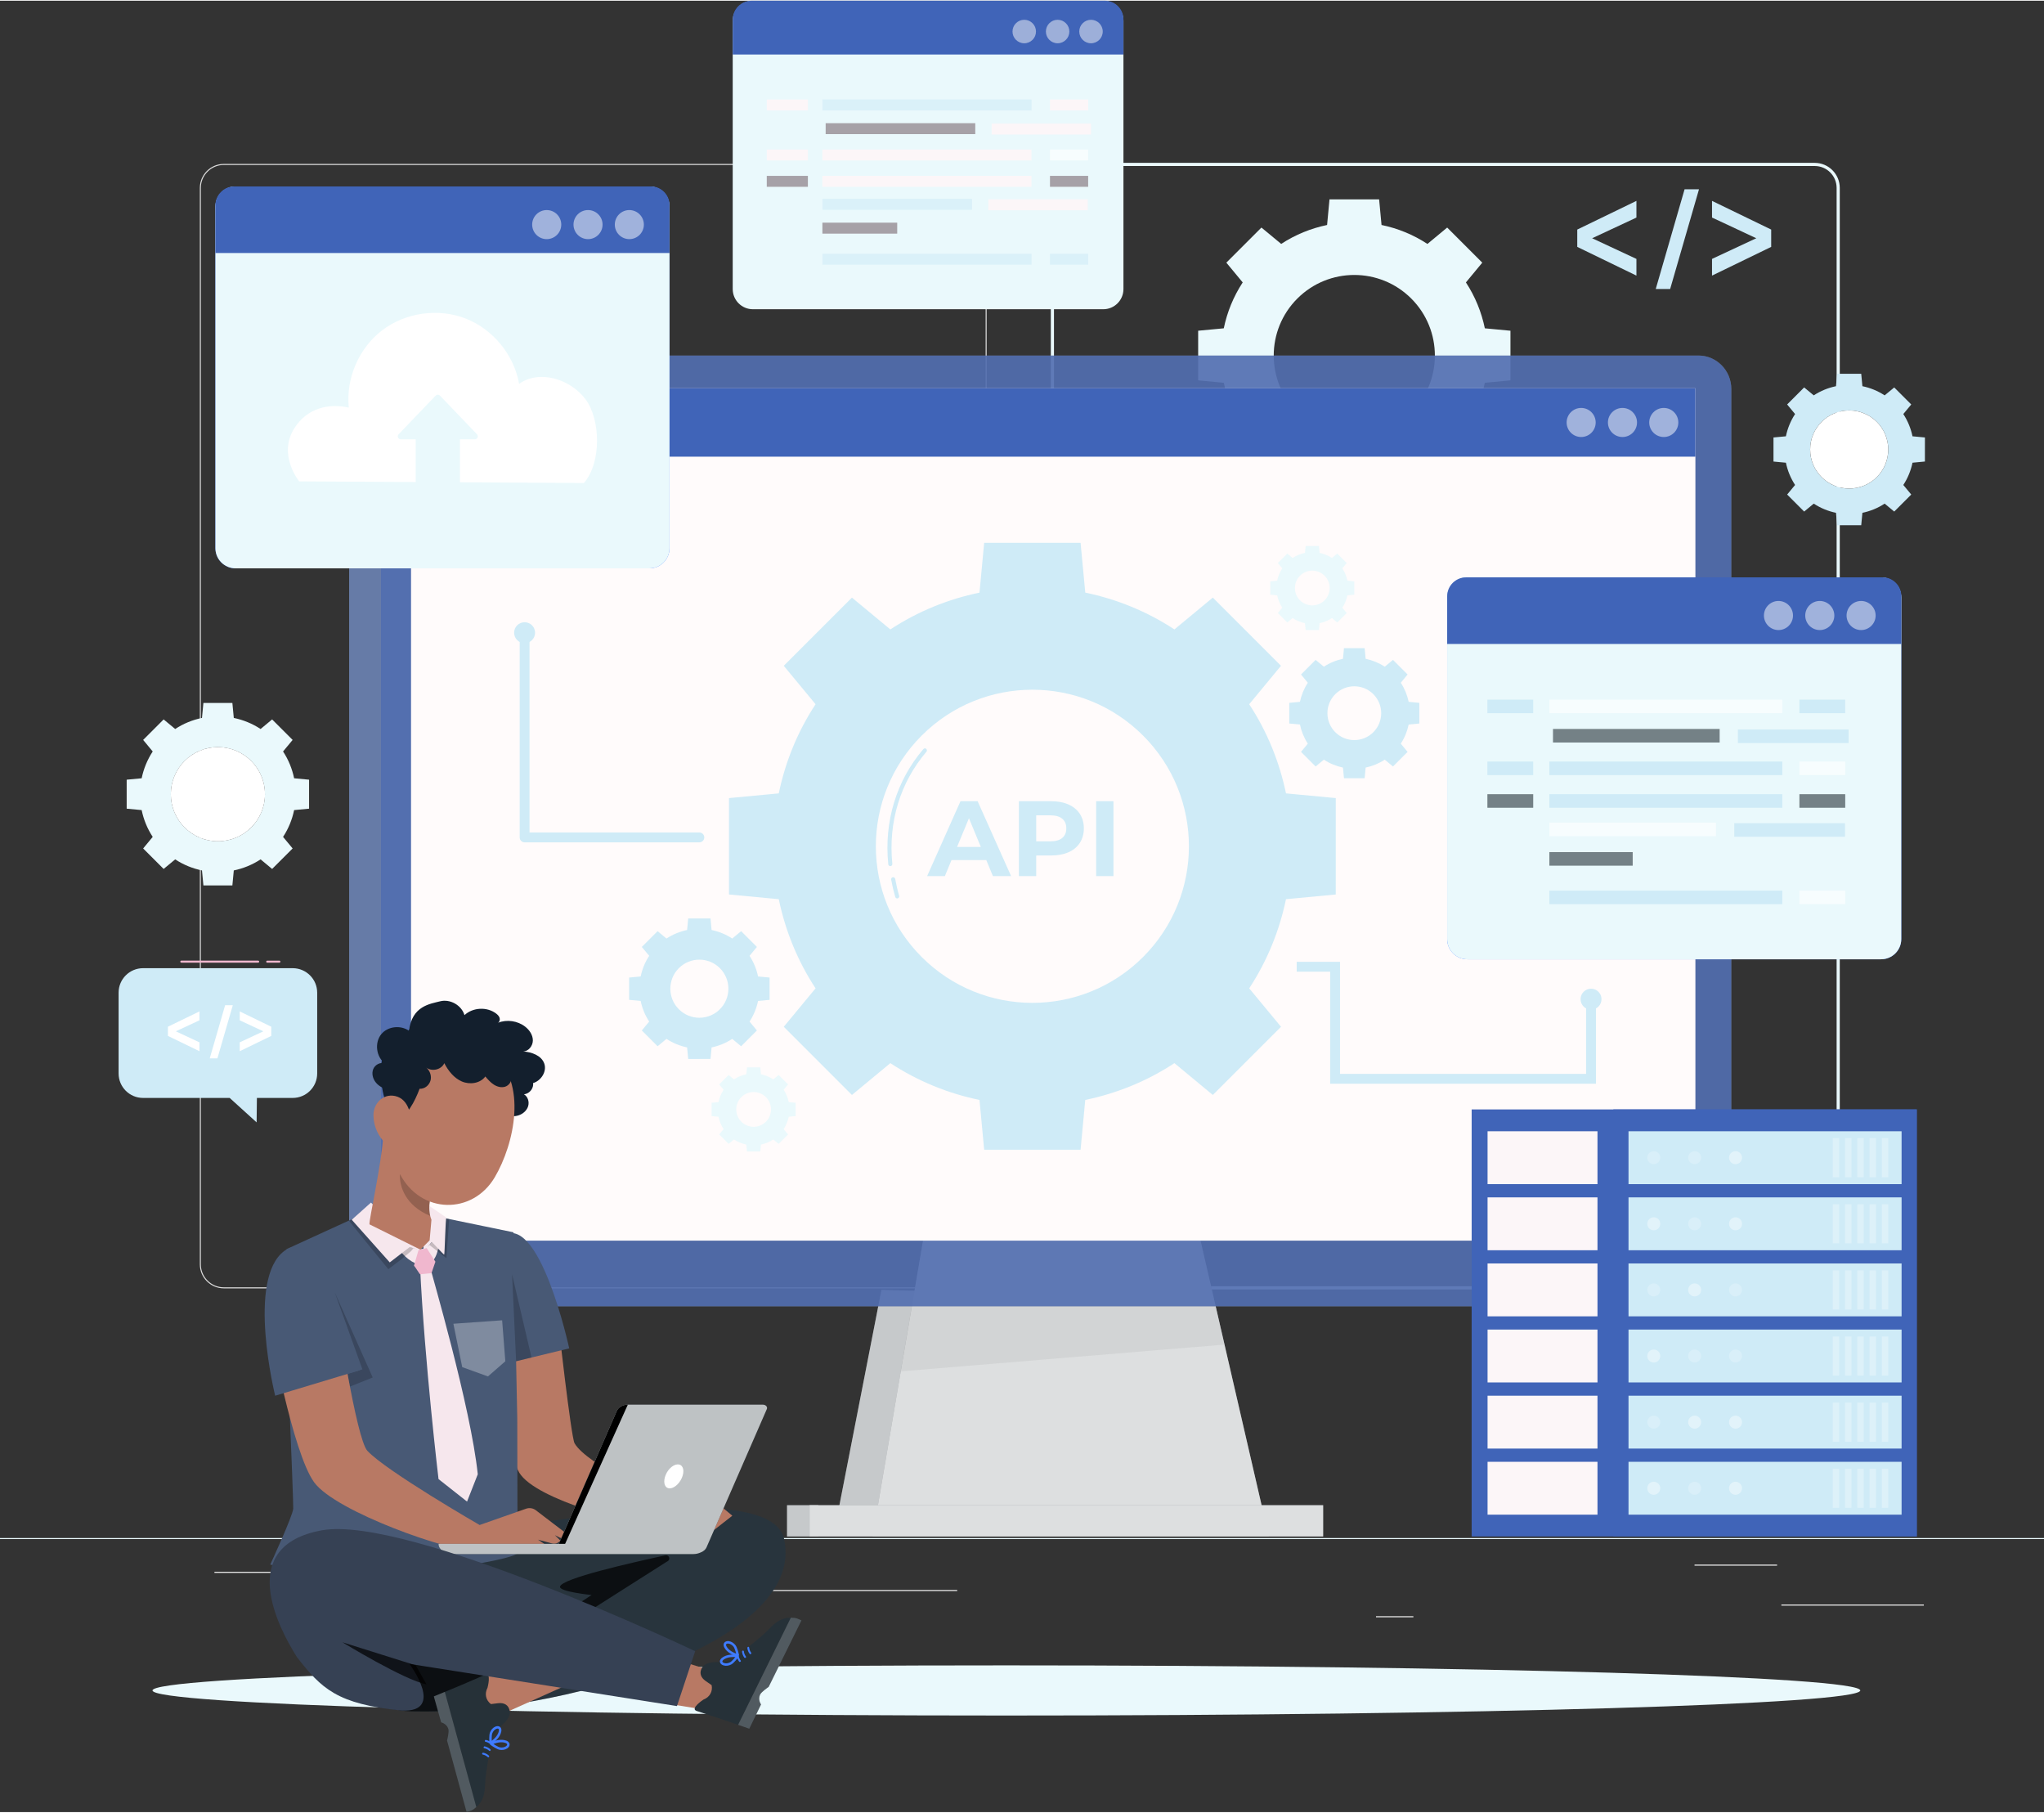 <?xml version="1.0" encoding="UTF-8"?>
<!DOCTYPE svg PUBLIC "-//W3C//DTD SVG 1.1//EN" "http://www.w3.org/Graphics/SVG/1.1/DTD/svg11.dtd">
<!-- Creator: CorelDRAW -->
<svg xmlns="http://www.w3.org/2000/svg" xml:space="preserve" width="865px" height="767px" version="1.1" style="shape-rendering:geometricPrecision; text-rendering:geometricPrecision; image-rendering:optimizeQuality; fill-rule:evenodd; clip-rule:evenodd"
viewBox="0 0 865 766.4"
 xmlns:xlink="http://www.w3.org/1999/xlink"
 xmlns:xodm="http://www.corel.com/coreldraw/odm/2003">
 <rect x="0" y="0" width="865" height="766.4" fill="#333333" stroke="none"/>
 <defs>
  <style type="text/css">
   <![CDATA[
    .str3 {stroke:#3F7BFF;stroke-width:1.04;stroke-miterlimit:10}
    .str2 {stroke:#CFEBF7;stroke-width:4.17;stroke-miterlimit:10}
    .str0 {stroke:#EAF9FC;stroke-width:0.9;stroke-miterlimit:2.613}
    .str1 {stroke:#CFEBF7;stroke-width:4.17;stroke-linecap:round;stroke-linejoin:round;stroke-miterlimit:10}
    .fil13 {fill:none;fill-rule:nonzero}
    .fil36 {fill:white}
    .fil31 {fill:black;fill-rule:nonzero}
    .fil30 {fill:#131F2D;fill-rule:nonzero}
    .fil22 {fill:#263138;fill-rule:nonzero}
    .fil32 {fill:#364154;fill-rule:nonzero}
    .fil18 {fill:#3F7BFF;fill-rule:nonzero}
    .fil11 {fill:#4064B8;fill-rule:nonzero}
    .fil26 {fill:#485975;fill-rule:nonzero}
    .fil3 {fill:#8D9296;fill-rule:nonzero}
    .fil35 {fill:#A6A1A7;fill-rule:nonzero}
    .fil25 {fill:#B87964;fill-rule:nonzero}
    .fil12 {fill:#CFEBF7;fill-rule:nonzero}
    .fil2 {fill:#DFDFDF;fill-rule:nonzero}
    .fil0 {fill:#EAF9FC;fill-rule:nonzero}
    .fil1 {fill:#EBEBEB;fill-rule:nonzero}
    .fil29 {fill:#F0B7CE;fill-rule:nonzero}
    .fil27 {fill:#F6E7ED;fill-rule:nonzero}
    .fil14 {fill:#FCF6F8;fill-rule:nonzero}
    .fil10 {fill:#FFFBFB;fill-rule:nonzero}
    .fil21 {fill:white;fill-rule:nonzero}
    .fil7 {fill:#797979;fill-rule:nonzero;fill-opacity:0.102}
    .fil28 {fill:black;fill-rule:nonzero;fill-opacity:0.2}
    .fil23 {fill:#364154;fill-rule:nonzero;fill-opacity:0.2}
    .fil16 {fill:white;fill-rule:nonzero;fill-opacity:0.2}
    .fil15 {fill:white;fill-rule:nonzero;fill-opacity:0.302}
    .fil17 {fill:white;fill-rule:nonzero;fill-opacity:0.4}
    .fil4 {fill:#4064B8;fill-rule:nonzero;fill-opacity:0.502}
    .fil33 {fill:#F9F9F9;fill-rule:nonzero;fill-opacity:0.502}
    .fil5 {fill:white;fill-rule:nonzero;fill-opacity:0.502}
    .fil20 {fill:#263138;fill-rule:nonzero;fill-opacity:0.6}
    .fil34 {fill:#CFEBF7;fill-rule:nonzero;fill-opacity:0.6}
    .fil19 {fill:white;fill-rule:nonzero;fill-opacity:0.6}
    .fil24 {fill:black;fill-rule:nonzero;fill-opacity:0.702}
    .fil9 {fill:#4064B8;fill-rule:nonzero;fill-opacity:0.702}
    .fil8 {fill:#8D9296;fill-rule:nonzero;fill-opacity:0.702}
    .fil6 {fill:white;fill-rule:nonzero;fill-opacity:0.702}
   ]]>
  </style>
 </defs>
 <g id="Layer_x0020_1">
  <path class="fil0" d="M525.9 119.19c-3.94,6.01 -6.6,12.61 -8.01,19.42l-10.84 1.02 0 21 10.84 1.02c1.41,6.81 4.07,13.41 8.01,19.42l-6.92 8.37 14.85 14.84 8.36 -6.92c6.01,3.94 12.61,6.6 19.42,8.01l1.02 10.84 21 0 1.02 -10.84c6.81,-1.41 13.41,-4.07 19.42,-8.01l8.36 6.92 14.85 -14.85 -6.92 -8.36c3.94,-6.01 6.6,-12.61 8.01,-19.42l10.84 -1.02 0 -21 -10.84 -1.02c-1.41,-6.81 -4.07,-13.41 -8.01,-19.42l6.92 -8.36 -14.85 -14.85 -8.36 6.93c-6.01,-3.95 -12.61,-6.61 -19.42,-8.02l-1.02 -10.84 -21 0 -1.02 10.84c-6.81,1.42 -13.41,4.07 -19.42,8.01l-8.36 -6.92 -14.85 14.85 6.92 8.36zm71.34 6.83l0 0c13.31,13.32 13.32,34.91 0,48.22 -13.32,13.32 -34.91,13.32 -48.22,0 -13.32,-13.31 -13.32,-34.9 0,-48.22 13.32,-13.31 34.9,-13.31 48.22,0z"/>
  <g id="_2010686495520">
   <polygon class="fil1" points="753.86,678.58 814.15,678.58 814.15,679.03 753.86,679.03 "/>
   <polygon class="fil1" points="582.31,683.52 598.13,683.52 598.13,683.97 582.31,683.97 "/>
   <polygon class="fil1" points="717.11,661.68 752.04,661.68 752.04,662.13 717.11,662.13 "/>
   <polygon class="fil1" points="90.75,664.73 169.37,664.73 169.37,665.19 90.75,665.19 "/>
   <polygon class="fil1" points="185.58,664.73 197.1,664.73 197.1,665.19 185.58,665.19 "/>
   <polygon class="fil1" points="234.57,672.42 405.07,672.42 405.07,672.87 234.57,672.87 "/>
  </g>
  <g id="_2010686511456">
   <g>
    <g>
     <g>
      <path class="fil2 str0" d="M767.98 544.8l-312.69 0c-5.59,0 -10.14,-4.55 -10.14,-10.14l0 -455.46c0,-5.6 4.55,-10.14 10.14,-10.14l312.69 0c5.59,0 10.14,4.54 10.14,10.14l0 455.46c0,5.59 -4.55,10.14 -10.14,10.14zm-312.69 -475.31l0 0c-5.35,0 -9.71,4.35 -9.71,9.71l0 455.46c0,5.35 4.36,9.71 9.71,9.71l312.69 0c5.36,0 9.71,-4.36 9.71,-9.71l0 -455.46c0,-5.36 -4.35,-9.71 -9.71,-9.71l-312.69 0z"/>
     </g>
    </g>
    <g>
     <g>
      <path class="fil2" d="M407.4 544.8l-312.69 0c-5.59,0 -10.14,-4.55 -10.14,-10.14l0 -455.46c0,-5.6 4.55,-10.14 10.14,-10.14l312.69 0c5.59,0 10.14,4.54 10.14,10.14l0 455.46c0,5.59 -4.55,10.14 -10.14,10.14zm-312.69 -475.31l0 0c-5.35,0 -9.71,4.35 -9.71,9.71l0 455.46c0,5.35 4.36,9.71 9.71,9.71l312.69 0c5.36,0 9.71,-4.36 9.71,-9.71l0 -455.46c0,-5.36 -4.35,-9.71 -9.71,-9.71l-312.69 0z"/>
     </g>
    </g>
   </g>
   <g>
    <g>
     <polygon class="fil0" points="865,650.88 0,650.88 0,650.45 865,650.45 "/>
    </g>
   </g>
  </g>
  <g id="_2010686517840">
   <g>
    <path class="fil0" d="M787.25 714.93c0,5.86 -161.78,10.61 -361.35,10.61 -199.57,0 -361.36,-4.75 -361.36,-10.61 0,-5.86 161.79,-10.61 361.36,-10.61 199.57,0 361.35,4.75 361.35,10.61z"/>
   </g>
  </g>
  <g id="_2010686482032">
   <g>
    <path class="fil3" d="M204.39 552.41l-43.98 0c-6.99,0 -12.65,-5.67 -12.65,-12.66l0 -373.86c0,-8.71 7.05,-15.76 15.75,-15.76l40.88 0 0 402.28z"/>
    <polygon class="fil3" points="373.02,545.46 355.02,637.65 381.14,637.65 401.96,546.23 "/>
    <polygon class="fil3" points="346.29,649.78 333.07,649.78 333.07,636.56 346.29,636.56 "/>
    <path class="fil4" d="M204.39 552.41l-43.98 0c-6.99,0 -12.65,-5.67 -12.65,-12.66l0 -373.86c0,-8.71 7.05,-15.76 15.75,-15.76l40.88 0 0 402.28z"/>
    <polygon class="fil5" points="373.02,545.46 355.02,637.65 381.14,637.65 401.96,546.23 "/>
    <polygon class="fil5" points="346.29,649.78 333.07,649.78 333.07,636.56 346.29,636.56 "/>
   </g>
   <polygon class="fil3" points="536.95,649.78 369.28,649.78 393.1,510.08 504.69,510.08 "/>
   <polygon class="fil6" points="536.95,649.78 369.28,649.78 393.1,510.08 504.69,510.08 "/>
   <polygon class="fil7" points="514.41,552.41 385.83,552.41 381.14,579.93 518.15,568.61 "/>
   <g>
    <g>
     <polygon class="fil3" points="559.94,649.78 342.6,649.78 342.6,636.56 559.94,636.56 "/>
    </g>
    <g>
     <polygon class="fil6" points="559.94,649.78 342.6,649.78 342.6,636.56 559.94,636.56 "/>
    </g>
   </g>
   <g>
    <g>
     <g>
      <path class="fil8" d="M175.13 150.13l11.52 0 520.59 0 11.52 0c7.68,0 13.91,6.33 13.91,14.14l0 374c0,7.81 -6.23,14.14 -13.91,14.14l-11.52 0 -520.59 0 -11.52 0c-7.68,0 -13.91,-6.33 -13.91,-14.14l0 -374c0,-7.81 6.23,-14.14 13.91,-14.14z"/>
     </g>
    </g>
    <g>
     <g>
      <path class="fil9" d="M175.13 150.13l11.52 0 520.59 0 11.52 0c7.68,0 13.91,6.33 13.91,14.14l0 374c0,7.81 -6.23,14.14 -13.91,14.14l-11.52 0 -520.59 0 -11.52 0c-7.68,0 -13.91,-6.33 -13.91,-14.14l0 -374c0,-7.81 6.23,-14.14 13.91,-14.14z"/>
     </g>
    </g>
    <g>
     <polygon class="fil10" points="173.95,163.98 173.95,524.62 717.48,524.62 717.48,163.98 "/>
     <polygon class="fil11" points="717.48,192.92 173.95,192.92 173.95,163.98 717.48,163.98 "/>
     <path class="fil5" d="M710.25 178.45c0,3.4 -2.76,6.15 -6.15,6.15 -3.4,0 -6.16,-2.75 -6.16,-6.15 0,-3.4 2.76,-6.15 6.16,-6.15 3.39,0 6.15,2.75 6.15,6.15z"/>
     <path class="fil5" d="M692.77 178.45c0,3.4 -2.76,6.15 -6.16,6.15 -3.39,0 -6.15,-2.75 -6.15,-6.15 0,-3.4 2.76,-6.15 6.15,-6.15 3.4,0 6.16,2.75 6.16,6.15z"/>
     <path class="fil5" d="M675.28 178.45c0,3.4 -2.75,6.15 -6.15,6.15 -3.39,0 -6.15,-2.75 -6.15,-6.15 0,-3.4 2.76,-6.15 6.15,-6.15 3.4,0 6.15,2.75 6.15,6.15z"/>
    </g>
   </g>
  </g>
  <g id="_2010150977136">
   <path class="fil12" d="M274.73 404.11c-1.78,2.7 -2.97,5.67 -3.6,8.73l-4.88 0.46 0 9.44 4.88 0.46c0.63,3.06 1.82,6.03 3.6,8.73l-3.12 3.76 6.68 6.68 3.76 -3.11c2.71,1.77 5.67,2.96 8.73,3.6l0.46 4.88 9.44 -0.01 0.46 -4.87c3.07,-0.64 6.03,-1.83 8.74,-3.6l3.76 3.11 6.67 -6.68 -3.11 -3.76c1.77,-2.7 2.97,-5.67 3.6,-8.73l4.88 -0.46 0 -9.44 -4.88 -0.46c-0.63,-3.06 -1.83,-6.03 -3.6,-8.73l3.11 -3.76 -6.67 -6.68 -3.76 3.12c-2.71,-1.78 -5.68,-2.97 -8.74,-3.61l-0.46 -4.87 -9.44 0 -0.46 4.87c-3.06,0.64 -6.02,1.83 -8.73,3.61l-3.76 -3.12 -6.68 6.68 3.12 3.76zm29.92 5.22l0 0c4.8,4.8 4.8,12.58 0,17.38 -4.8,4.8 -12.58,4.8 -17.37,0 -4.8,-4.8 -4.8,-12.58 0,-17.38 4.79,-4.8 12.57,-4.8 17.37,0z"/>
  </g>
  <g id="_2010150988080">
   <path class="fil12" d="M553.46 288.57c-1.64,2.5 -2.75,5.25 -3.34,8.08l-4.51 0.43 0 8.74 4.51 0.43c0.59,2.83 1.7,5.58 3.34,8.09l-2.88 3.48 6.18 6.18 3.49 -2.88c2.5,1.64 5.25,2.75 8.08,3.34l0.43 4.51 8.74 0 0.43 -4.51c2.83,-0.59 5.58,-1.7 8.09,-3.34l3.48 2.88 6.18 -6.18 -2.88 -3.48c1.64,-2.51 2.75,-5.26 3.34,-8.09l4.51 -0.43 0 -8.74 -4.51 -0.43c-0.59,-2.83 -1.7,-5.58 -3.34,-8.08l2.88 -3.49 -6.18 -6.18 -3.48 2.88c-2.51,-1.64 -5.26,-2.75 -8.09,-3.34l-0.43 -4.51 -8.74 0 -0.43 4.52c-2.83,0.58 -5.58,1.69 -8.08,3.33l-3.49 -2.88 -6.18 6.18 2.88 3.49zm27.72 4.83l0 0c4.44,4.45 4.44,11.65 0,16.1 -4.45,4.44 -11.65,4.44 -16.1,0 -4.44,-4.45 -4.44,-11.65 0,-16.1 4.45,-4.44 11.65,-4.44 16.1,0z"/>
  </g>
  <g id="_2010150986832">
   <path class="fil0" d="M542.64 240.16c-1.07,1.62 -1.78,3.4 -2.16,5.23l-2.92 0.28 0 5.65 2.92 0.27c0.38,1.83 1.09,3.61 2.16,5.23l-1.87 2.25 4 4 2.25 -1.87c1.62,1.06 3.39,1.78 5.22,2.16l0.28 2.92 5.65 0 0.28 -2.92c1.83,-0.38 3.6,-1.1 5.22,-2.16l2.25 1.87 4 -4 -1.87 -2.25c1.07,-1.62 1.78,-3.4 2.16,-5.23l2.92 -0.27 0 -5.65 -2.92 -0.28c-0.38,-1.83 -1.09,-3.61 -2.16,-5.23l1.87 -2.25 -4 -3.99 -2.25 1.86c-1.62,-1.06 -3.39,-1.77 -5.22,-2.15l-0.28 -2.92 -5.65 0 -0.28 2.92c-1.83,0.38 -3.6,1.09 -5.22,2.15l-2.25 -1.86 -4 3.99 1.87 2.25zm17.91 3.13l0 0c2.87,2.87 2.87,7.53 0,10.4 -2.88,2.87 -7.53,2.87 -10.41,0 -2.87,-2.87 -2.87,-7.53 0,-10.4 2.88,-2.87 7.53,-2.87 10.41,0z"/>
  </g>
  <g id="_2010150989472">
   <path class="fil0" d="M306.22 460.77c-1.06,1.62 -1.78,3.4 -2.16,5.23l-2.92 0.27 0 5.65 2.92 0.28c0.38,1.83 1.1,3.61 2.16,5.23l-1.87 2.25 4 3.99 2.25 -1.86c1.62,1.06 3.39,1.78 5.23,2.16l0.27 2.91 5.65 0 0.28 -2.91c1.83,-0.38 3.61,-1.1 5.22,-2.16l2.26 1.86 3.99 -3.99 -1.86 -2.25c1.06,-1.62 1.77,-3.4 2.16,-5.23l2.91 -0.28 0 -5.65 -2.91 -0.27c-0.39,-1.83 -1.1,-3.61 -2.16,-5.23l1.86 -2.25 -3.99 -3.99 -2.26 1.86c-1.61,-1.06 -3.39,-1.78 -5.22,-2.16l-0.28 -2.92 -5.65 0 -0.27 2.92c-1.84,0.38 -3.61,1.1 -5.23,2.16l-2.25 -1.86 -4 3.99 1.87 2.25zm17.91 3.13l0 0c2.87,2.87 2.87,7.53 0,10.4 -2.87,2.87 -7.53,2.87 -10.4,0 -2.87,-2.87 -2.87,-7.53 0,-10.4 2.87,-2.87 7.53,-2.87 10.4,0z"/>
  </g>
  <g id="_2010150990048">
   <g>
    <path class="fil12" d="M345.14 297.66c-7.67,11.67 -12.83,24.49 -15.57,37.72l-21.07 1.99 0 40.79 21.07 1.99c2.74,13.22 7.9,26.05 15.57,37.72l-13.46 16.26 28.85 28.85 16.25 -13.46c11.68,7.67 24.5,12.83 37.73,15.57l1.98 21.07 40.8 0 1.98 -21.07c13.23,-2.75 26.06,-7.9 37.73,-15.57l16.25 13.46 28.86 -28.85 -13.46 -16.26c7.66,-11.67 12.82,-24.5 15.57,-37.72l21.06 -1.99 0.01 -40.79 -21.07 -1.99c-2.75,-13.22 -7.91,-26.05 -15.57,-37.72l13.45 -16.26 -28.85 -28.85 -16.25 13.46c-11.68,-7.67 -24.5,-12.83 -37.72,-15.57l-1.99 -21.07 -40.8 0 -1.98 21.07c-13.23,2.75 -26.05,7.9 -37.73,15.57l-16.25 -13.46 -28.85 28.85 13.46 16.26zm138.6 13.26l0 0c25.86,25.87 25.87,67.82 0,93.69 -25.88,25.87 -67.82,25.87 -93.69,0 -25.87,-25.87 -25.87,-67.81 0,-93.69 25.87,-25.87 67.81,-25.87 93.69,0z"/>
   </g>
   <g>
    <path class="fil12" d="M417.38 363.59l-14.71 0 -2.81 6.79 -7.51 0 14.12 -31.69 7.25 0 14.17 31.69 -7.7 0 -2.81 -6.79zm-2.31 -5.56l0 0 -5.02 -12.14 -5.03 12.14 10.05 0z"/>
    <path class="fil12" d="M452.22 340.1c2.07,0.93 3.66,2.26 4.78,3.98 1.11,1.72 1.67,3.76 1.67,6.11 0,2.33 -0.56,4.36 -1.67,6.09 -1.12,1.74 -2.71,3.07 -4.78,3.99 -2.07,0.92 -4.51,1.38 -7.31,1.38l-6.39 0 0 8.73 -7.33 0 0 -31.69 13.72 0c2.8,0 5.24,0.47 7.31,1.41zm-2.69 14.14l0 0c1.14,-0.95 1.72,-2.3 1.72,-4.05 0,-1.78 -0.58,-3.14 -1.72,-4.09 -1.15,-0.95 -2.83,-1.43 -5.03,-1.43l-5.98 0 0 11 5.98 0c2.2,0 3.88,-0.47 5.03,-1.43z"/>
    <polygon class="fil12" points="463.88,338.69 471.21,338.69 471.21,370.38 463.88,370.38 "/>
   </g>
   <g>
    <path class="fil12" d="M376.77 366.16c-0.44,0 -0.81,-0.33 -0.86,-0.78 -1.84,-18.08 3.43,-35.39 14.84,-48.74 0.31,-0.37 0.85,-0.41 1.21,-0.1 0.37,0.31 0.41,0.86 0.1,1.22 -11.1,12.99 -16.22,29.84 -14.43,47.45 0.05,0.47 -0.29,0.9 -0.77,0.95 -0.03,0 -0.06,0 -0.09,0z"/>
   </g>
   <g>
    <path class="fil12" d="M379.69 379.83c-0.37,0 -0.72,-0.25 -0.83,-0.63 -0.7,-2.41 -1.29,-4.88 -1.73,-7.34 -0.08,-0.47 0.23,-0.92 0.7,-1 0.48,-0.08 0.92,0.23 1.01,0.7 0.43,2.4 0.99,4.81 1.68,7.16 0.14,0.46 -0.13,0.94 -0.58,1.07 -0.08,0.02 -0.17,0.04 -0.25,0.04z"/>
   </g>
  </g>
  <polyline class="fil13 str1" points="222.01,267.4 222.01,354.01 295.96,354.01 "/>
  <path class="fil12" d="M226.44 267.4c0,2.45 -1.99,4.43 -4.43,4.43 -2.45,0 -4.44,-1.98 -4.44,-4.43 0,-2.45 1.99,-4.43 4.44,-4.43 2.44,0 4.43,1.98 4.43,4.43z"/>
  <path class="fil12" d="M677.74 422.45c0,2.45 -1.98,4.44 -4.43,4.44 -2.45,0 -4.43,-1.99 -4.43,-4.44 0,-2.44 1.98,-4.43 4.43,-4.43 2.45,0 4.43,1.99 4.43,4.43z"/>
  <polyline class="fil13 str2" points="673.31,421.8 673.31,456.14 564.99,456.14 564.99,408.73 548.75,408.73 "/>
  <g id="_2010151012944">
   <polygon class="fil11" points="622.79,469.1 811.17,469.1 811.17,649.78 622.79,649.78 "/>
   <polygon class="fil11" points="682.75,469.1 811.15,469.1 811.15,649.78 682.75,649.78 "/>
   <polygon class="fil12" points="689.17,478.34 804.73,478.34 804.73,500.71 689.17,500.71 "/>
   <polygon class="fil12" points="689.17,506.31 804.73,506.31 804.73,528.68 689.17,528.68 "/>
   <polygon class="fil12" points="689.17,534.27 804.73,534.27 804.73,556.64 689.17,556.64 "/>
   <polygon class="fil12" points="689.17,562.24 804.73,562.24 804.73,584.61 689.17,584.61 "/>
   <polygon class="fil12" points="689.17,590.22 804.73,590.22 804.73,612.59 689.17,612.59 "/>
   <polygon class="fil12" points="689.17,618.19 804.73,618.19 804.73,640.56 689.17,640.56 "/>
   <polygon class="fil14" points="629.52,478.34 676.04,478.34 676.04,500.71 629.52,500.71 "/>
   <polygon class="fil14" points="629.52,506.31 676.04,506.31 676.04,528.68 629.52,528.68 "/>
   <polygon class="fil14" points="629.52,534.27 676.04,534.27 676.04,556.64 629.52,556.64 "/>
   <polygon class="fil14" points="629.52,562.24 676.04,562.24 676.04,584.61 629.52,584.61 "/>
   <polygon class="fil14" points="629.52,590.22 676.04,590.22 676.04,612.59 629.52,612.59 "/>
   <polygon class="fil14" points="629.52,618.19 676.04,618.19 676.04,640.56 629.52,640.56 "/>
   <polygon class="fil15" points="796.37,481.24 799.07,481.24 799.07,497.8 796.37,497.8 "/>
   <polygon class="fil15" points="791.19,481.24 793.88,481.24 793.88,497.8 791.19,497.8 "/>
   <polygon class="fil15" points="786,481.24 788.69,481.24 788.69,497.8 786,497.8 "/>
   <polygon class="fil15" points="780.8,481.24 783.5,481.24 783.5,497.8 780.8,497.8 "/>
   <polygon class="fil15" points="775.61,481.24 778.31,481.24 778.31,497.8 775.61,497.8 "/>
   <polygon class="fil15" points="796.37,509.22 799.07,509.22 799.07,525.76 796.37,525.76 "/>
   <polygon class="fil15" points="791.19,509.22 793.88,509.22 793.88,525.76 791.19,525.76 "/>
   <polygon class="fil15" points="786,509.22 788.69,509.22 788.69,525.76 786,525.76 "/>
   <polygon class="fil15" points="780.8,509.22 783.5,509.22 783.5,525.76 780.8,525.76 "/>
   <polygon class="fil15" points="775.61,509.22 778.31,509.22 778.31,525.76 775.61,525.76 "/>
   <polygon class="fil15" points="796.37,537.19 799.07,537.19 799.07,553.73 796.37,553.73 "/>
   <polygon class="fil15" points="791.19,537.19 793.88,537.19 793.88,553.73 791.19,553.73 "/>
   <polygon class="fil15" points="786,537.19 788.69,537.19 788.69,553.73 786,553.73 "/>
   <polygon class="fil15" points="780.8,537.19 783.5,537.19 783.5,553.73 780.8,553.73 "/>
   <polygon class="fil15" points="775.61,537.19 778.31,537.19 778.31,553.73 775.61,553.73 "/>
   <polygon class="fil15" points="796.37,565.17 799.07,565.17 799.07,581.72 796.37,581.72 "/>
   <polygon class="fil15" points="791.19,565.17 793.88,565.17 793.88,581.72 791.19,581.72 "/>
   <polygon class="fil15" points="786,565.17 788.69,565.17 788.69,581.72 786,581.72 "/>
   <polygon class="fil15" points="780.8,565.17 783.5,565.17 783.5,581.72 780.8,581.72 "/>
   <polygon class="fil15" points="775.61,565.17 778.31,565.17 778.31,581.72 775.61,581.72 "/>
   <polygon class="fil15" points="796.37,593.14 799.07,593.14 799.07,609.68 796.37,609.68 "/>
   <polygon class="fil15" points="791.19,593.14 793.88,593.14 793.88,609.68 791.19,609.68 "/>
   <polygon class="fil15" points="786,593.14 788.69,593.14 788.69,609.68 786,609.68 "/>
   <polygon class="fil15" points="780.8,593.14 783.5,593.14 783.5,609.68 780.8,609.68 "/>
   <polygon class="fil15" points="775.61,593.14 778.31,593.14 778.31,609.68 775.61,609.68 "/>
   <polygon class="fil15" points="796.37,621.1 799.07,621.1 799.07,637.65 796.37,637.65 "/>
   <polygon class="fil15" points="791.19,621.1 793.88,621.1 793.88,637.65 791.19,637.65 "/>
   <polygon class="fil15" points="786,621.1 788.69,621.1 788.69,637.65 786,637.65 "/>
   <polygon class="fil15" points="780.8,621.1 783.5,621.1 783.5,637.65 780.8,637.65 "/>
   <polygon class="fil15" points="775.61,621.1 778.31,621.1 778.31,637.65 775.61,637.65 "/>
   <path class="fil16" d="M702.61 489.51c0,1.52 -1.23,2.75 -2.75,2.75 -1.52,0 -2.75,-1.23 -2.75,-2.75 0,-1.52 1.23,-2.75 2.75,-2.75 1.52,0 2.75,1.23 2.75,2.75z"/>
   <path class="fil16" d="M719.91 489.51c0,1.52 -1.23,2.75 -2.75,2.75 -1.52,0 -2.75,-1.23 -2.75,-2.75 0,-1.52 1.23,-2.75 2.75,-2.75 1.52,0 2.75,1.23 2.75,2.75z"/>
   <path class="fil17" d="M737.21 489.51c0,1.52 -1.23,2.75 -2.75,2.75 -1.52,0 -2.75,-1.23 -2.75,-2.75 0,-1.52 1.23,-2.75 2.75,-2.75 1.52,0 2.75,1.23 2.75,2.75z"/>
   <path class="fil17" d="M702.61 517.49c0,1.52 -1.23,2.75 -2.75,2.75 -1.52,0 -2.75,-1.23 -2.75,-2.75 0,-1.52 1.23,-2.75 2.75,-2.75 1.52,0 2.75,1.23 2.75,2.75z"/>
   <path class="fil16" d="M719.91 517.49c0,1.52 -1.23,2.75 -2.75,2.75 -1.52,0 -2.75,-1.23 -2.75,-2.75 0,-1.52 1.23,-2.75 2.75,-2.75 1.52,0 2.75,1.23 2.75,2.75z"/>
   <path class="fil17" d="M737.21 517.49c0,1.52 -1.23,2.75 -2.75,2.75 -1.52,0 -2.75,-1.23 -2.75,-2.75 0,-1.52 1.23,-2.75 2.75,-2.75 1.52,0 2.75,1.23 2.75,2.75z"/>
   <path class="fil16" d="M702.61 545.46c0,1.52 -1.23,2.75 -2.75,2.75 -1.52,0 -2.75,-1.23 -2.75,-2.75 0,-1.52 1.23,-2.75 2.75,-2.75 1.52,0 2.75,1.23 2.75,2.75z"/>
   <path class="fil17" d="M719.91 545.46c0,1.52 -1.23,2.75 -2.75,2.75 -1.52,0 -2.75,-1.23 -2.75,-2.75 0,-1.52 1.23,-2.75 2.75,-2.75 1.52,0 2.75,1.23 2.75,2.75z"/>
   <path class="fil16" d="M737.21 545.46c0,1.52 -1.23,2.75 -2.75,2.75 -1.52,0 -2.75,-1.23 -2.75,-2.75 0,-1.52 1.23,-2.75 2.75,-2.75 1.52,0 2.75,1.23 2.75,2.75z"/>
   <path class="fil17" d="M702.61 573.44c0,1.51 -1.23,2.75 -2.75,2.75 -1.52,0 -2.75,-1.24 -2.75,-2.75 0,-1.52 1.23,-2.76 2.75,-2.76 1.52,0 2.75,1.24 2.75,2.76z"/>
   <path class="fil16" d="M719.91 573.44c0,1.51 -1.23,2.75 -2.75,2.75 -1.52,0 -2.75,-1.24 -2.75,-2.75 0,-1.52 1.23,-2.76 2.75,-2.76 1.52,0 2.75,1.24 2.75,2.76z"/>
   <path class="fil16" d="M737.21 573.44c0,1.51 -1.23,2.75 -2.75,2.75 -1.52,0 -2.75,-1.24 -2.75,-2.75 0,-1.52 1.23,-2.76 2.75,-2.76 1.52,0 2.75,1.24 2.75,2.76z"/>
   <path class="fil16" d="M702.61 601.41c0,1.52 -1.23,2.75 -2.75,2.75 -1.52,0 -2.75,-1.23 -2.75,-2.75 0,-1.52 1.23,-2.75 2.75,-2.75 1.52,0 2.75,1.23 2.75,2.75z"/>
   <path class="fil17" d="M719.91 601.41c0,1.52 -1.23,2.75 -2.75,2.75 -1.52,0 -2.75,-1.23 -2.75,-2.75 0,-1.52 1.23,-2.75 2.75,-2.75 1.52,0 2.75,1.23 2.75,2.75z"/>
   <path class="fil17" d="M737.21 601.41c0,1.52 -1.23,2.75 -2.75,2.75 -1.52,0 -2.75,-1.23 -2.75,-2.75 0,-1.52 1.23,-2.75 2.75,-2.75 1.52,0 2.75,1.23 2.75,2.75z"/>
   <path class="fil17" d="M702.61 629.38c0,1.52 -1.23,2.76 -2.75,2.76 -1.52,0 -2.75,-1.24 -2.75,-2.76 0,-1.52 1.23,-2.75 2.75,-2.75 1.52,0 2.75,1.23 2.75,2.75z"/>
   <path class="fil16" d="M719.91 629.38c0,1.52 -1.23,2.76 -2.75,2.76 -1.52,0 -2.75,-1.24 -2.75,-2.76 0,-1.52 1.23,-2.75 2.75,-2.75 1.52,0 2.75,1.23 2.75,2.75z"/>
   <path class="fil17" d="M737.21 629.38c0,1.52 -1.23,2.76 -2.75,2.76 -1.52,0 -2.75,-1.24 -2.75,-2.76 0,-1.52 1.23,-2.75 2.75,-2.75 1.52,0 2.75,1.23 2.75,2.75z"/>
  </g>
  <g id="_2010451503168">
   <g>
    <polygon class="fil12" points="692.52,91.75 673.78,100.5 692.52,109.25 692.52,116.31 667.48,104.16 667.48,96.83 692.52,84.69 "/>
    <polygon class="fil12" points="749.55,96.83 749.55,104.16 724.51,116.31 724.51,109.25 743.25,100.5 724.51,91.75 724.51,84.69 "/>
   </g>
   <g>
    <polygon class="fil12" points="712.9,79.78 700.69,121.98 706.79,121.98 719,79.78 "/>
   </g>
  </g>
  <g id="_2010451504800">
   <g>
    <path class="fil18" d="M796.06 405.57l-175.09 0c-4.71,0 -8.54,-3.82 -8.54,-8.54l0 -144.51c0,-4.71 3.83,-8.54 8.54,-8.54l175.09 0c4.72,0 8.54,3.83 8.54,8.54l0 144.51c0,4.72 -3.82,8.54 -8.54,8.54z"/>
    <path class="fil0" d="M796.06 405.57l-175.09 0c-4.71,0 -8.54,-3.82 -8.54,-8.54l0 -144.51c0,-4.71 3.83,-8.54 8.54,-8.54l175.09 0c4.72,0 8.54,3.83 8.54,8.54l0 144.51c0,4.72 -3.82,8.54 -8.54,8.54z"/>
    <path class="fil11" d="M804.6 272.16l-192.17 0 0 -20.17c0,-4.42 3.59,-8.01 8.01,-8.01l176.3 0c4.34,0 7.86,3.52 7.86,7.87l0 20.31z"/>
   </g>
   <g>
    <path class="fil5" d="M793.75 260.13c0,3.39 -2.76,6.15 -6.15,6.15 -3.4,0 -6.15,-2.76 -6.15,-6.15 0,-3.4 2.75,-6.16 6.15,-6.16 3.39,0 6.15,2.76 6.15,6.16z"/>
    <path class="fil5" d="M776.27 260.13c0,3.39 -2.76,6.15 -6.16,6.15 -3.39,0 -6.15,-2.76 -6.15,-6.15 0,-3.4 2.76,-6.16 6.15,-6.16 3.4,0 6.16,2.76 6.16,6.16z"/>
    <path class="fil5" d="M758.78 260.13c0,3.39 -2.75,6.15 -6.15,6.15 -3.39,0 -6.15,-2.76 -6.15,-6.15 0,-3.4 2.76,-6.16 6.15,-6.16 3.4,0 6.15,2.76 6.15,6.16z"/>
   </g>
   <polygon class="fil19" points="754.25,301.45 655.68,301.45 655.68,295.72 754.25,295.72 "/>
   <polygon class="fil20" points="727.74,313.86 657.21,313.86 657.21,308.12 727.74,308.12 "/>
   <polygon class="fil12" points="780.88,301.45 761.49,301.45 761.49,295.72 780.88,295.72 "/>
   <polygon class="fil12" points="648.84,301.45 629.45,301.45 629.45,295.72 648.84,295.72 "/>
   <polygon class="fil12" points="754.25,327.64 655.68,327.64 655.68,321.91 754.25,321.91 "/>
   <polygon class="fil19" points="780.88,327.64 761.49,327.64 761.49,321.91 780.88,321.91 "/>
   <polygon class="fil12" points="648.84,327.64 629.45,327.64 629.45,321.91 648.84,321.91 "/>
   <polygon class="fil12" points="754.25,382.25 655.68,382.25 655.68,376.52 754.25,376.52 "/>
   <polygon class="fil19" points="780.88,382.25 761.49,382.25 761.49,376.52 780.88,376.52 "/>
   <polygon class="fil12" points="754.25,341.46 655.68,341.46 655.68,335.72 754.25,335.72 "/>
   <polygon class="fil20" points="780.88,341.46 761.49,341.46 761.49,335.72 780.88,335.72 "/>
   <polygon class="fil20" points="648.84,341.46 629.45,341.46 629.45,335.72 648.84,335.72 "/>
   <polygon class="fil12" points="782.31,314.09 735.46,314.09 735.46,308.35 782.31,308.35 "/>
   <polygon class="fil19" points="726.21,353.5 655.68,353.5 655.68,347.76 726.21,347.76 "/>
   <polygon class="fil12" points="780.78,353.72 733.93,353.72 733.93,347.99 780.78,347.99 "/>
   <polygon class="fil20" points="690.94,365.97 655.68,365.97 655.68,360.23 690.94,360.23 "/>
  </g>
  <g id="_2011192374320">
   <g>
    <path class="fil18" d="M274.79 240.17l-175.09 0c-4.71,0 -8.54,-3.82 -8.54,-8.54l0 -144.51c0,-4.71 3.83,-8.54 8.54,-8.54l175.09 0c4.72,0 8.54,3.83 8.54,8.54l0 144.51c0,4.72 -3.82,8.54 -8.54,8.54z"/>
    <path class="fil0" d="M274.79 240.17l-175.09 0c-4.71,0 -8.54,-3.82 -8.54,-8.54l0 -144.51c0,-4.71 3.83,-8.54 8.54,-8.54l175.09 0c4.72,0 8.54,3.83 8.54,8.54l0 144.51c0,4.72 -3.82,8.54 -8.54,8.54z"/>
    <path class="fil11" d="M283.33 106.76l-192.17 0 0 -20.17c0,-4.42 3.59,-8.01 8.01,-8.01l176.3 0c4.34,0 7.86,3.52 7.86,7.87l0 20.31z"/>
   </g>
   <g>
    <path class="fil5" d="M272.48 94.73c0,3.39 -2.76,6.15 -6.15,6.15 -3.4,0 -6.15,-2.76 -6.15,-6.15 0,-3.4 2.75,-6.15 6.15,-6.15 3.39,0 6.15,2.75 6.15,6.15z"/>
    <path class="fil5" d="M255 94.73c0,3.39 -2.76,6.15 -6.15,6.15 -3.4,0 -6.15,-2.76 -6.15,-6.15 0,-3.4 2.75,-6.15 6.15,-6.15 3.39,0 6.15,2.75 6.15,6.15z"/>
    <path class="fil5" d="M237.52 94.73c0,3.39 -2.76,6.15 -6.16,6.15 -3.39,0 -6.15,-2.76 -6.15,-6.15 0,-3.4 2.76,-6.15 6.15,-6.15 3.4,0 6.16,2.75 6.16,6.15z"/>
   </g>
   <path class="fil21" d="M247.81 168.66c-6.38,-8.54 -19.43,-12.72 -28.13,-6.55 -2.15,-12.24 -11.01,-23.08 -22.58,-27.62 -11.57,-4.53 -25.44,-2.59 -35.33,4.93 -9.89,7.53 -15.45,20.38 -14.16,32.74 -8.39,-1.91 -17.63,0.11 -23.09,8.79 -7.08,11.26 2.1,22.42 2.1,22.42l49.3 0.28 0 -18.07 -6.3 0c-1.12,0 -1.69,-1.34 -0.92,-2.15l7.26 -7.58 8.4 -8.76c0.5,-0.53 1.33,-0.53 1.84,0l8.39 8.76 7.26 7.58c0.77,0.81 0.2,2.15 -0.92,2.15l-6.3 0 0 18.17 52.48 0.31c7.48,-8.6 7.08,-26.85 0.7,-35.4z"/>
  </g>
  <g id="_2010444872528">
   <g>
    <path class="fil22" d="M173.89 654.59c0,0 150.73,-35.31 157.89,-3.91 10.24,44.81 -98.51,74.95 -156.43,73.11 -57.92,-1.85 -1.46,-69.2 -1.46,-69.2z"/>
    <path class="fil23" d="M173.89 654.59c0,0 150.73,-35.31 157.89,-3.91 10.24,44.81 -98.51,74.95 -156.43,73.11 -57.92,-1.85 -1.46,-69.2 -1.46,-69.2z"/>
    <path class="fil24" d="M282.33 660.36l-70.78 44.99 9.45 13.42c0,0 -4.98,7.37 -14.45,-15.28l43.79 -28.94c0,0 -13.71,-1.38 -13.36,-3.52 0.58,-3.52 30.69,-10.22 44.42,-13.23 0.71,-0.26 1.49,0.11 1.75,0.82 0.26,0.71 -0.11,1.49 -0.82,1.74z"/>
    <path class="fil24" d="M208.98 700.28l12.28 19.89c-15.14,2.65 -30.52,3.86 -45.91,3.62 -5.06,-0.03 -10.07,-0.94 -14.79,-2.68l-4.31 -7.89 9.28 -18.68 43.45 5.74z"/>
    <g>
     <g>
      <g>
       <g>
        <g>
         <polygon class="fil25" points="232.42,692.36 200.93,712.33 206.58,727.61 243.54,711 "/>
        </g>
       </g>
      </g>
     </g>
     <g>
      <g>
       <g>
        <g>
         <g>
          <g>
           <g>
            <g>
             <g>
              <g>
               <g>
                <g>
                 <path class="fil22" d="M183.6 717.45l3.09 10.99c0,0 2.32,0.49 3.05,2.8 0.4,1.3 -0.55,4.88 -0.55,4.88l8.27 30.28c0.05,-0.01 2.08,-0.56 2.88,-1.14 0.99,-0.71 1.78,-1.44 2.42,-2.17 2.24,-2.59 2.49,-6.33 2.57,-9.1 0.14,-4.65 2.81,-18.22 2.81,-18.22 0,0 1.02,-3.54 4.75,-6.65 2.08,-1.74 3.05,-3.94 2.85,-5.29 -0.39,-2.77 -2.38,-3.81 -4.97,-3.5l-3.01 0.37c-2.15,-1.61 -2.81,-4.31 -1.45,-6.92 0,0 1.78,-6.6 -0.98,-5.49 -1.58,0.64 -8.53,3.74 -14.09,6.02 -1.3,0.54 -2.53,1.04 -3.61,1.48l0 0c-2.39,0.98 -4.03,1.66 -4.03,1.66z"/>
                </g>
               </g>
              </g>
             </g>
            </g>
           </g>
           <g>
            <g>
             <g>
              <g>
               <path class="fil18" d="M206.98 743.01c0.08,-0.17 0.04,-0.39 -0.1,-0.52 -0.65,-0.59 -1.46,-1.02 -2.36,-1.21 -0.48,-0.1 -0.7,0.67 -0.22,0.77 0.81,0.16 1.52,0.54 2.09,1.06 0.19,0.17 0.47,0.13 0.58,-0.1 0.01,0 0.01,0 0.01,0z"/>
              </g>
             </g>
            </g>
           </g>
           <g>
            <g>
             <g>
              <g>
               <path class="fil18" d="M207.6 740.33c0.08,-0.17 0.04,-0.39 -0.1,-0.52 -0.66,-0.59 -1.46,-1.02 -2.36,-1.21 -0.48,-0.1 -0.7,0.66 -0.22,0.77 0.81,0.16 1.51,0.54 2.09,1.06 0.19,0.17 0.47,0.13 0.58,-0.1 0,0 0.01,0 0.01,0z"/>
              </g>
             </g>
            </g>
           </g>
           <g>
            <g>
             <g>
              <g>
               <path class="fil18" d="M208.11 737.6c0.09,-0.17 0.04,-0.39 -0.1,-0.52 -0.65,-0.59 -1.45,-1.02 -2.36,-1.21 -0.48,-0.1 -0.7,0.66 -0.21,0.77 0.8,0.16 1.51,0.54 2.08,1.06 0.19,0.17 0.47,0.13 0.59,-0.1 0,0 0,0 0,0z"/>
              </g>
             </g>
            </g>
           </g>
          </g>
         </g>
        </g>
       </g>
      </g>
     </g>
     <g>
      <path class="fil16" d="M187.63 715.79l0 0c-2.39,0.98 -4.03,1.66 -4.03,1.66l3.09 10.99c0,0 2.32,0.49 3.05,2.8 0.4,1.3 -0.55,4.88 -0.55,4.88l8.27 30.28c0.05,-0.01 2.08,-0.56 2.88,-1.14 0.46,-0.33 0.86,-0.66 1.23,-0.99l-13.34 -48.73c-0.19,0.08 -0.41,0.17 -0.6,0.25z"/>
     </g>
     <path class="fil13 str3" d="M207.68 737.41c1.03,-0.38 2.06,-0.76 3.14,-0.95 1.07,-0.2 2.2,-0.19 3.23,0.18 0.48,0.17 0.97,0.49 1.08,0.98 0.11,0.53 -0.27,1.04 -0.7,1.35 -0.84,0.59 -1.94,0.74 -2.95,0.55 -1.01,-0.19 -2.96,-1.51 -3.8,-2.11"/>
     <path class="fil13 str3" d="M207.65 737.28c0.85,-0.68 1.72,-1.36 2.44,-2.18 0.73,-0.82 1.31,-1.79 1.53,-2.86 0.1,-0.5 0.09,-1.08 -0.28,-1.43 -0.39,-0.36 -1.02,-0.31 -1.51,-0.1 -0.95,0.41 -1.65,1.27 -2.01,2.24 -0.36,0.96 -0.25,3.31 -0.17,4.33"/>
    </g>
   </g>
   <path class="fil25" d="M236.17 558.7c0,0 5.5,49 6.97,51.63 4.98,8.89 37.93,24.13 37.93,24.13l16.8 -3.52 12.04 10.06 -7.94 6.22 -9.31 -3.52c-5.08,0.9 -10.24,1.36 -15.4,1.35 -8.68,0 -50.53,-10.61 -57.52,-22.28 -6.98,-11.67 -10.19,-65.7 -10.19,-65.7l26.62 1.63z"/>
   <g>
    <path class="fil26" d="M208.83 577.96c0,0 -12.91,-43.04 3.18,-54.98 16.09,-11.95 28.88,47.22 28.88,47.22l-32.06 7.76z"/>
    <path class="fil26" d="M219.02 656.67l-0.12 -57.03 -1.6 -78.55 -33.33 -6.87 -29.33 -1.29 -33.37 15.27 -0.78 19.17c0,0 3.81,87.99 3.6,90.65 -0.26,3.25 -9.73,23.66 -9.73,23.66 42.17,9.61 105.33,-2.1 104.66,-5.01z"/>
    <path class="fil27" d="M171.27 525.57c0,0 8.18,7.29 12.37,-2.13l2.18 1.7c0,0 -0.21,7 -4.18,9.35 0.96,3.88 17.57,60.46 20.55,88.97l-4.54 11.56 -12.07 -9.52c0,0 -5.85,-48.92 -7.86,-90.48 -4.83,-1.63 -8.65,-5.26 -10.42,-9.88l3.97 0.43z"/>
    <polygon class="fil28" points="181.82,526.52 188.92,532.04 190.08,515.48 187.82,515 185.95,526.16 182.58,524.2 "/>
    <path class="fil28" d="M147.65 516.13c-0.12,0.05 16.7,20.56 16.7,20.56l5.71 -4.35 3.93 -3.32 1.01 -1.25 -22.26 -15.47c0,0 -2.98,3.05 -3.29,3.05 -0.31,0 -1.8,0.78 -1.8,0.78z"/>
    <polygon class="fil27" points="148.85,515.78 156.98,508.52 179.25,529.36 173.42,527.3 164.94,533.82 "/>
    <path class="fil27" d="M179.25 529.36c-0.5,-0.94 1.78,-19.88 1.78,-19.88l7.89 5.4c-0.42,-0.09 -0.7,15.65 -0.95,15.65 -0.26,0 -5.23,-5.38 -5.23,-5.38l-3.49 4.21z"/>
    <polygon class="fil28" points="218.42,575.64 216.7,538.85 224.93,574.06 "/>
    <path class="fil28" d="M147.08 581c1.03,-0.21 6.29,-1.93 6.29,-1.93l-11.68 -32.5 16.04 35.95 -9.65 3.84 -1 -5.36z"/>
    <polygon class="fil15" points="191.87,559.78 195.61,578.13 206.49,582.07 213.85,575.66 212.5,558.32 "/>
    <path class="fil29" d="M180.57 527.77l-3.44 0.84c-0.02,-0.01 -0.14,0.22 -0.05,0.08 0.05,-0.08 -1.89,6.52 -1.89,6.52 0.56,0.49 2.41,3.69 2.63,3.64 0.21,-0.05 4.78,-0.48 4.78,-0.48l1.66 -4.84c0,0 -3.72,-5.8 -3.69,-5.76z"/>
   </g>
   <g>
    <path class="fil25" d="M142.56 554.04c0,0 8.18,54.41 12.9,59.49 7.98,8.6 47.51,31.4 47.51,31.4l19.73 -6.92c1.38,-0.45 2.91,-0.21 4.04,0.66l13.49 10.29 -1.29 1.09c-0.55,0.47 -1.36,0.56 -2.01,0.24l-2.1 -1.05 2.34 2.3 -0.74 0.63c-0.74,0.62 -1.76,0.84 -2.71,0.59l-6.03 -1.62 5.56 3.71c-1.24,1.05 -2.97,1.41 -4.56,0.96l-8.82 -2.52c-6.02,1.38 -12.15,2.26 -18.32,2.63 -10.4,0.64 -59.47,-16.51 -68.61,-29.06 -9.15,-12.56 -18.58,-64.68 -18.58,-64.68l28.2 -8.14z"/>
    <g>
     <path class="fil26" d="M116.45 590.23c0,0 -12.23,-49.3 3.86,-61.25 16.09,-11.95 32.02,50.43 32.02,50.43l-35.88 10.82z"/>
    </g>
   </g>
   <g>
    <g>
     <path class="fil30" d="M221.74 462.7c2.05,-0.2 3.8,-2.04 3.89,-4.09 0.09,-2.05 -1.49,-4.04 -3.51,-4.42l-9.54 -0.96c0.45,6.13 0.91,12.25 1.36,18.37 1.85,0.48 3.84,0.58 5.64,-0.04 1.8,-0.62 3.39,-2.03 3.93,-3.85 0.55,-1.83 -0.13,-4.03 -1.77,-5.01z"/>
    </g>
    <g>
     <path class="fil25" d="M185.29 498.01l-20.49 -25.79c0,0 -0.01,0.02 -0.02,0.09 0,2.44 -0.08,5.23 -0.28,8.2 -0.01,0.02 -2.2,-1.05 -2.21,-1.03 -0.88,13.4 -6.18,36.26 -5.93,38.24l21.54 10.7 3.92 -3.92 0.76 -8.72c-2.17,-5.46 -0.13,-11.82 2.71,-17.77z"/>
     <path class="fil28" d="M182.22 506.71l-12.96 -10.24c-0.32,5.21 2.4,13.41 12.8,17.67 -0.62,-3.14 -0.41,-5.36 0.16,-7.43z"/>
    </g>
    <g>
     <path class="fil25" d="M169.17 459.44c-4.24,17.35 -5.84,25.69 0.09,37.03 8.92,17.05 30.7,17.2 40.07,1.41 8.43,-14.21 13.95,-40.2 -0.7,-52.01 -14.43,-11.63 -35.22,-3.79 -39.46,13.57z"/>
     <path class="fil30" d="M172.83 435.88c5.26,-8.66 19.01,-10.07 24.09,-3.23 0.76,1.02 -7.46,1.27 -6.52,1.22l-4.81 13.68c-0.94,-0.54 -3.29,0.02 -5.3,2.84 0,0 -3.09,18.81 -12.84,24.07 -9.57,-13.2 -8.48,-38.55 5.38,-38.58z"/>
     <path class="fil25" d="M158.04 471.55c0,4.8 2.23,9.15 5.09,11.87 4.3,4.11 9.29,0.93 10.47,-4.58 1.07,-4.96 0.12,-13.08 -5.34,-15.1 -5.38,-1.98 -10.22,2.31 -10.22,7.81z"/>
    </g>
    <g>
     <path class="fil30" d="M230.35 449.75c-1.17,-3.46 -5.3,-4.92 -8.95,-5.18 2.29,-0.04 4.09,-2.37 4.1,-4.66 0,-2.28 -1.41,-4.39 -3.22,-5.8 -3.21,-2.52 -7.8,-3.18 -11.59,-1.66 0.71,-0.34 0.97,-1.3 0.74,-2.06 -0.23,-0.77 -0.83,-1.36 -1.46,-1.85 -3.87,-2.95 -9.85,-2.65 -13.41,0.66 -1.24,-4.2 -6.1,-6.94 -10.34,-5.84 -4.13,1.08 -11.92,1.91 -13.12,12.48 -3.51,-2.49 -8.95,-1.96 -11.72,1.39 -2.99,3.62 -2.22,9.72 1.59,12.47 -1.89,-0.79 -4.24,0.43 -5.02,2.33 -0.77,1.9 -0.17,4.17 1.15,5.74 1.31,1.57 3.24,2.52 5.21,3.08 1.86,0.53 3.87,0.74 5.71,0.17 1.85,-0.57 3.49,-2.05 3.85,-3.94 0.32,1.98 2.4,3.46 4.4,3.25 2.01,-0.21 3.69,-1.95 4.02,-3.93 0.33,-1.99 -0.62,-4.08 -2.22,-5.3 2.27,2.21 6.68,1.34 7.95,-1.57 1.68,3.24 4.09,6.3 7.44,7.75 3.36,1.44 7.77,0.83 9.92,-2.12 1.09,1.27 2.2,2.55 3.61,3.45 1.41,0.9 3.19,1.38 4.78,0.87 1.59,-0.51 2.85,-2.2 2.51,-3.83 2.63,2.19 6.34,3.33 9.59,2.22 3.24,-1.12 5.57,-4.86 4.48,-8.12z"/>
    </g>
   </g>
   <g>
    <g>
     <path class="fil22" d="M248.13 652.91l-30.34 0 -32.21 0c0,0 0,0.01 0,0.02 0.02,2.38 2.69,4.31 5.96,4.3l32.17 0 18.41 0c0.03,0 0.06,0 0.08,0 0.01,0 0.01,0 0.01,0l51.22 0c3.25,-0.02 5.86,-1.95 5.84,-4.32l-51.14 0z"/>
    </g>
    <path class="fil22" d="M294.36 656.99l-57.14 0c-0.98,-0.01 -1.78,-0.66 -1.77,-1.45 0,-0.15 0.03,-0.3 0.09,-0.44l25.42 -58.27c0.65,-1.67 2.56,-2.81 4.73,-2.81l57.18 0c0.96,0 1.75,0.63 1.75,1.4 0,0.17 -0.04,0.33 -0.11,0.48l-25.42 58.28c-0.65,1.66 -2.56,2.79 -4.73,2.81z"/>
    <path class="fil6" d="M322.87 594.02l-57.18 0c-2.17,0 -4.08,1.14 -4.73,2.81l-24.46 56.08 -18.71 0 -32.21 0c0,0 0,0.01 0,0.02 0.02,2.38 2.69,4.31 5.96,4.3l32.17 0 18.41 0c0.03,0 0.06,0 0.08,0 0.01,0 0.01,0 0.01,0l51.22 0c1.03,-0.01 1.98,-0.22 2.82,-0.57 1.33,-0.44 2.39,-1.33 2.84,-2.48l25.42 -58.28c0.07,-0.15 0.11,-0.31 0.11,-0.48 0,-0.77 -0.79,-1.4 -1.75,-1.4z"/>
    <path class="fil21" d="M288.53 625.04c-1.24,2.8 -3.74,4.72 -5.61,4.33 -1.86,-0.39 -2.36,-2.94 -1.16,-5.75 1.2,-2.8 3.73,-4.68 5.59,-4.28 1.87,0.39 2.43,2.83 1.18,5.7z"/>
    <g>
     <line class="fil13" x1="235.45" y1="652.91" x2="236.5" y2= "652.91" />
     <path class="fil31" d="M260.96 596.83l-24.46 56.08 2.65 0 26.54 -58.89c-2.17,0 -4.08,1.14 -4.73,2.81z"/>
    </g>
   </g>
   <g>
    <g>
     <g>
      <g>
       <g>
        <g>
         <polygon class="fil25" points="263.91,717.54 300.72,723.47 306.63,708.29 267.94,696.22 "/>
        </g>
       </g>
      </g>
     </g>
     <g>
      <g>
       <g>
        <g>
         <g>
          <g>
           <g>
            <g>
             <g>
              <g>
               <g>
                <g>
                 <path class="fil22" d="M317.09 731.12l4.97 -10.27c0,0 -1.41,-1.91 -0.42,-4.11 0.55,-1.25 3.64,-3.3 3.64,-3.3l13.89 -28.15c-0.05,-0.02 -1.93,-0.96 -2.92,-1.06 -1.21,-0.12 -2.28,-0.1 -3.25,0.03 -3.39,0.45 -6.05,3.09 -7.95,5.11 -3.19,3.38 -14.19,11.78 -14.19,11.78 0,0 -3.11,1.97 -7.96,1.82 -2.72,-0.08 -4.89,0.93 -5.65,2.07 -1.54,2.34 -0.74,4.43 1.41,5.92l2.49 1.72c0.55,2.62 -0.75,5.09 -3.5,6.14 0,0 -5.7,3.76 -2.9,4.76 1.6,0.57 8.86,2.86 14.54,4.83 1.33,0.47 2.58,0.9 3.68,1.29l0 -0.01c2.44,0.85 4.12,1.43 4.12,1.43z"/>
                </g>
               </g>
              </g>
             </g>
            </g>
           </g>
           <g>
            <g>
             <g>
              <g>
               <path class="fil18" d="M316.53 696.5c-0.17,0.07 -0.28,0.26 -0.26,0.45 0.09,0.88 0.4,1.73 0.96,2.47 0.29,0.39 0.96,-0.04 0.67,-0.43 -0.5,-0.66 -0.78,-1.41 -0.86,-2.18 -0.02,-0.26 -0.26,-0.41 -0.5,-0.32 0,0 -0.01,0 -0.01,0.01z"/>
              </g>
             </g>
            </g>
           </g>
           <g>
            <g>
             <g>
              <g>
               <path class="fil18" d="M314.29 698.09c-0.18,0.07 -0.28,0.26 -0.26,0.45 0.09,0.88 0.4,1.74 0.96,2.48 0.29,0.39 0.96,-0.04 0.67,-0.44 -0.5,-0.66 -0.78,-1.4 -0.86,-2.17 -0.02,-0.26 -0.27,-0.42 -0.5,-0.32 0,0 -0.01,0 -0.01,0z"/>
              </g>
             </g>
            </g>
           </g>
           <g>
            <g>
             <g>
              <g>
               <path class="fil18" d="M312.1 699.79c-0.18,0.08 -0.29,0.27 -0.27,0.46 0.09,0.88 0.41,1.73 0.96,2.47 0.29,0.39 0.97,-0.04 0.67,-0.43 -0.49,-0.66 -0.77,-1.41 -0.85,-2.18 -0.03,-0.26 -0.27,-0.41 -0.51,-0.32 0,0 0,0 0,0z"/>
              </g>
             </g>
            </g>
           </g>
          </g>
         </g>
        </g>
       </g>
      </g>
     </g>
     <path class="fil16" d="M321.64 716.73c0.55,-1.24 3.64,-3.29 3.64,-3.29l13.89 -28.15c-0.05,-0.02 -1.93,-0.96 -2.92,-1.06 -0.55,-0.05 -1.07,-0.07 -1.58,-0.07l-22.31 45.32c0.2,0.07 0.42,0.15 0.61,0.22l0 -0.01c2.44,0.85 4.12,1.43 4.12,1.43l4.97 -10.27c0,0 -1.41,-1.91 -0.42,-4.12z"/>
     <path class="fil13 str3" d="M312.29 700.22c-1.01,-0.4 -2.04,-0.8 -2.97,-1.37 -0.94,-0.57 -1.78,-1.32 -2.31,-2.28 -0.24,-0.44 -0.4,-1.01 -0.15,-1.45 0.27,-0.46 0.88,-0.59 1.42,-0.54 1.02,0.11 1.94,0.73 2.57,1.54 0.63,0.82 1.21,3.1 1.44,4.1"/>
     <path class="fil13 str3" d="M312.23 700.34c-1.09,-0.06 -2.18,-0.12 -3.27,0.01 -1.08,0.13 -2.17,0.47 -3.04,1.13 -0.4,0.3 -0.78,0.75 -0.74,1.26 0.05,0.53 0.56,0.9 1.07,1.07 0.97,0.33 2.07,0.14 2.98,-0.34 0.91,-0.48 2.38,-2.32 3,-3.13"/>
    </g>
    <path class="fil32" d="M125.61 700.76c-7.94,-12.64 -25.88,-46.9 10.53,-53.57 36.41,-6.68 158.05,51.13 158.05,51.13l-7.71 23.22 -113.22 -17.85c0,0 15.49,20.68 -3.3,19.74 -27.33,-2.71 -33.89,-9.25 -44.35,-22.67z"/>
    <path class="fil24" d="M175.95 704.31l-31.06 -9.77c0,0 26.05,15.94 35.61,17.84l-4.55 -8.07z"/>
   </g>
  </g>
  <path class="fil12" d="M759.66 174.88c-1.91,2.91 -3.2,6.12 -3.89,9.42l-5.25 0.49 0 10.19 5.26 0.49c0.68,3.3 1.97,6.5 3.88,9.42l-3.36 4.05 7.2 7.2 4.06 -3.36c2.91,1.92 6.11,3.2 9.41,3.89l0.5 5.26 10.18 0 0.5 -5.26c3.3,-0.69 6.5,-1.97 9.41,-3.89l4.06 3.36 7.2 -7.2 -3.36 -4.05c1.92,-2.92 3.2,-6.12 3.89,-9.42l5.25 -0.5 0.01 -10.18 -5.26 -0.49c-0.69,-3.3 -1.98,-6.51 -3.89,-9.42l3.36 -4.05 -7.2 -7.2 -4.06 3.35c-2.91,-1.91 -6.11,-3.2 -9.41,-3.88l-0.5 -5.26 -10.18 0 -0.5 5.26c-3.3,0.68 -6.5,1.97 -9.41,3.88l-4.06 -3.36 -7.2 7.21 3.36 4.05zm34.59 3.31l0 0c6.46,6.46 6.46,16.93 0,23.38 -6.46,6.46 -16.92,6.46 -23.38,0.01 -6.46,-6.46 -6.46,-16.93 0,-23.39 6.46,-6.45 16.92,-6.46 23.38,0z"/>
  <g id="_2011170893264">
   <g>
    <path class="fil0" d="M466.89 130.54l-148.27 0c-4.72,0 -8.54,-3.82 -8.54,-8.54l0 -113.46c0,-4.72 3.82,-8.54 8.54,-8.54l148.27 0c4.72,0 8.54,3.82 8.54,8.54l0 113.46c0,4.72 -3.82,8.54 -8.54,8.54z"/>
    <path class="fil11" d="M475.43 22.76l-165.35 0 0 -14.76c0,-4.42 3.58,-8 8,-8l149.49 0c4.34,0 7.86,3.52 7.86,7.86l0 14.9z"/>
   </g>
   <g>
    <path class="fil33" d="M466.67 13.04c0,2.74 -2.23,4.97 -4.97,4.97 -2.75,0 -4.97,-2.23 -4.97,-4.97 0,-2.74 2.22,-4.97 4.97,-4.97 2.74,0 4.97,2.23 4.97,4.97z"/>
    <path class="fil33" d="M452.54 13.04c0,2.74 -2.22,4.97 -4.97,4.97 -2.74,0 -4.96,-2.23 -4.96,-4.97 0,-2.74 2.22,-4.97 4.96,-4.97 2.75,0 4.97,2.23 4.97,4.97z"/>
    <path class="fil33" d="M438.42 13.04c0,2.74 -2.22,4.97 -4.97,4.97 -2.74,0 -4.97,-2.23 -4.97,-4.97 0,-2.74 2.23,-4.97 4.97,-4.97 2.75,0 4.97,2.23 4.97,4.97z"/>
   </g>
   <polygon class="fil34" points="436.51,46.43 348.03,46.43 348.03,41.79 436.51,41.79 "/>
   <polygon class="fil35" points="412.72,56.45 349.41,56.45 349.41,51.82 412.72,51.82 "/>
   <polygon class="fil14" points="460.5,46.43 444.34,46.43 444.34,41.79 460.5,41.79 "/>
   <polygon class="fil14" points="341.89,46.43 324.49,46.43 324.49,41.79 341.89,41.79 "/>
   <polygon class="fil14" points="436.51,67.59 348.03,67.59 348.03,62.95 436.51,62.95 "/>
   <polygon class="fil19" points="460.5,67.59 444.34,67.59 444.34,62.95 460.5,62.95 "/>
   <polygon class="fil14" points="341.89,67.59 324.49,67.59 324.49,62.95 341.89,62.95 "/>
   <polygon class="fil34" points="436.51,111.7 348.03,111.7 348.03,107.07 436.51,107.07 "/>
   <polygon class="fil34" points="460.5,111.7 444.34,111.7 444.34,107.07 460.5,107.07 "/>
   <polygon class="fil14" points="436.51,78.74 348.03,78.74 348.03,74.11 436.51,74.11 "/>
   <polygon class="fil35" points="460.5,78.74 444.34,78.74 444.34,74.11 460.5,74.11 "/>
   <polygon class="fil35" points="341.89,78.74 324.49,78.74 324.49,74.11 341.89,74.11 "/>
   <polygon class="fil14" points="461.7,56.63 419.65,56.63 419.65,52 461.7,52 "/>
   <polygon class="fil34" points="411.34,88.47 348.03,88.47 348.03,83.84 411.34,83.84 "/>
   <polygon class="fil14" points="460.32,88.65 418.27,88.65 418.27,84.02 460.32,84.02 "/>
   <polygon class="fil35" points="379.69,98.55 348.03,98.55 348.03,93.91 379.69,93.91 "/>
  </g>
  <path class="fil0" d="M64.63 317.65c-2.31,3.51 -3.86,7.37 -4.68,11.34l-6.34 0.6 0 12.26 6.34 0.6c0.82,3.97 2.37,7.83 4.68,11.34l-4.05 4.89 8.67 8.67 4.89 -4.05c3.51,2.31 7.36,3.86 11.34,4.68l0.6 6.34 12.26 0 0.6 -6.34c3.97,-0.82 7.83,-2.37 11.34,-4.68l4.88 4.05 8.68 -8.67 -4.05 -4.89c2.31,-3.51 3.86,-7.37 4.68,-11.34l6.33 -0.6 0 -12.26 -6.33 -0.6c-0.82,-3.97 -2.37,-7.83 -4.68,-11.34l4.05 -4.89 -8.68 -8.67 -4.88 4.05c-3.51,-2.31 -7.37,-3.86 -11.34,-4.68l-0.6 -6.34 -12.26 0 -0.6 6.34c-3.98,0.82 -7.83,2.37 -11.34,4.68l-4.89 -4.05 -8.67 8.67 4.05 4.89zm41.66 3.99l0 0c7.78,7.77 7.78,20.38 0,28.16 -7.78,7.78 -20.39,7.78 -28.16,0 -7.78,-7.78 -7.78,-20.38 0,-28.16 7.77,-7.78 20.38,-7.78 28.16,0z"/>
  <g id="_2011170897248">
   <g>
    <g>
     <g>
      <path class="fil12" d="M60.55 409.34l63.31 0c5.73,0 10.37,4.64 10.37,10.36l0 34.18c0,5.73 -4.64,10.36 -10.37,10.36l-15.14 0 -0.12 10.34 -11.4 -10.34 -36.65 0c-5.72,0 -10.36,-4.63 -10.36,-10.36l0 -34.18c0,-5.72 4.64,-10.36 10.36,-10.36z"/>
     </g>
    </g>
   </g>
   <g>
    <g>
     <polygon class="fil21" points="84.41,431.39 74.43,436.05 84.41,440.72 84.41,444.47 71.07,438 71.07,434.1 84.41,427.63 "/>
     <polygon class="fil21" points="114.79,434.1 114.79,438 101.45,444.47 101.45,440.72 111.44,436.05 101.45,431.39 101.45,427.63 "/>
    </g>
    <g>
     <polygon class="fil21" points="95.27,425.01 88.76,447.49 92.01,447.49 98.52,425.01 "/>
    </g>
   </g>
   <g>
    <path class="fil29" d="M109.25 407l-32.52 0c-0.24,0 -0.43,-0.19 -0.43,-0.43 0,-0.24 0.19,-0.43 0.43,-0.43l32.52 0c0.24,0 0.44,0.19 0.44,0.43 0,0.24 -0.2,0.43 -0.44,0.43z"/>
   </g>
   <g>
    <path class="fil29" d="M118.22 407.02l-5.13 0c-0.24,0 -0.43,-0.2 -0.43,-0.44 0,-0.23 0.19,-0.43 0.43,-0.43l5.13 0c0.24,0 0.44,0.2 0.44,0.43 0,0.24 -0.2,0.44 -0.44,0.44z"/>
   </g>
  </g>
  <circle class="fil36" cx="782.56" cy="189.88" r="16.52"/>
  <circle class="fil36" cx="92.21" cy="335.72" r="19.93"/>
 </g>
</svg>
